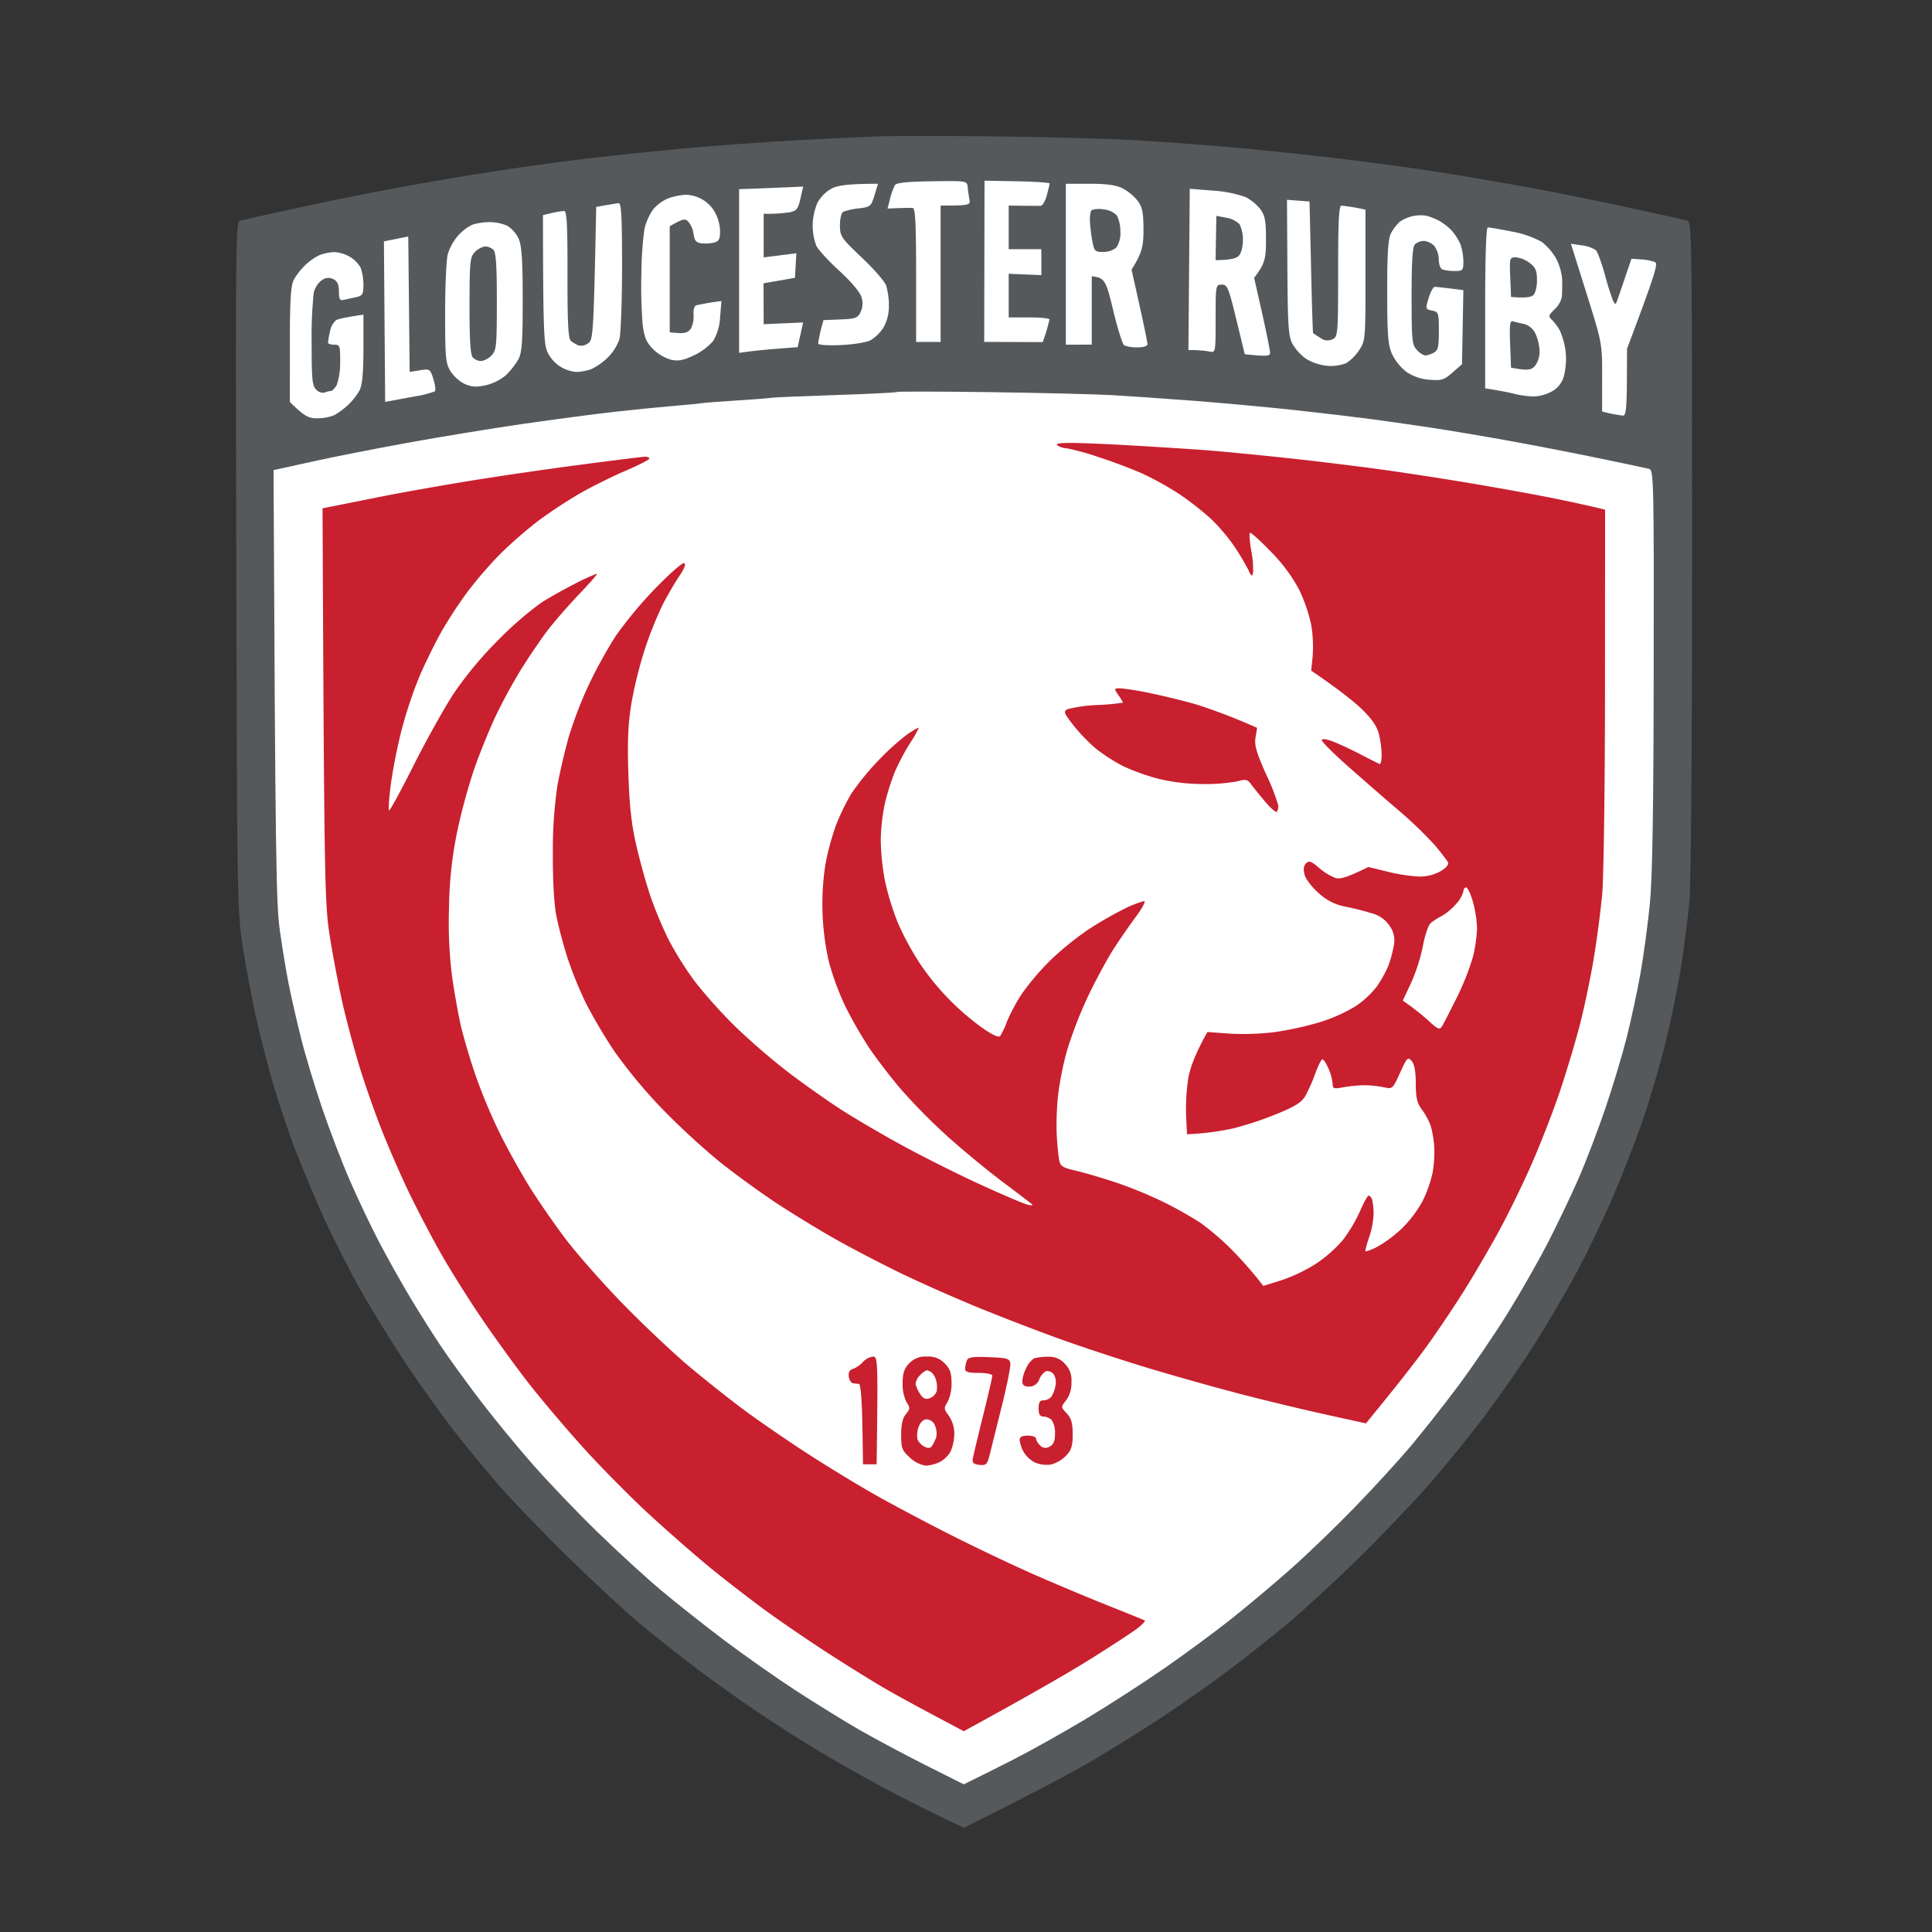 <svg xmlns="http://www.w3.org/2000/svg" width="500" height="500" viewBox="0 0 500 500"><rect x="0" y="0" width="500" height="500" fill="#333333" stroke="none"/><defs><style>.cls-1{fill:#55595c;}.cls-2{fill:#fff;}.cls-3,.cls-4{fill:#c8202f;}.cls-3{fill-rule:evenodd;}</style></defs><g id="_100761" data-name="100761"><path class="cls-1" d="M227.927,35.271c-3.682.117-13.194.57-21.143.994-7.934.409-21.421,1.388-29.939,2.177-8.533.774-20.573,2.046-26.783,2.805-6.195.774-16.497,2.206-22.896,3.2-6.4.979-17.49,2.878-24.664,4.194-7.16,1.33-18.893,3.697-26.067,5.275-7.174,1.563-13.589,3.01-14.276,3.185-1.169.322-1.213,5.07-1.008,89.452.205,86.764.248,89.365,1.71,98.643.818,5.245,2.338,13.34,3.375,18.002s2.995,12.288,4.34,16.935c1.344,4.661,3.901,12.288,5.655,16.95,1.768,4.661,5.158,12.756,7.54,18.002,2.382,5.231,6.663,13.662,9.498,18.703s8.124,13.618,11.748,19.054c3.609,5.436,9.205,13.267,12.42,17.402,3.229,4.135,8.606,10.637,11.952,14.466,3.361,3.828,11.28,12.055,17.622,18.265,6.327,6.224,14.685,13.954,18.557,17.198,3.887,3.229,10.535,8.504,14.802,11.719s11.397,8.285,15.854,11.28,11.441,7.452,15.503,9.892,11.368,6.575,16.204,9.191c4.851,2.601,11.66,6.093,15.152,7.744l6.341,3.025c18.016-8.957,27.528-14.042,32.759-17.081s13.793-8.373,19.024-11.865c5.246-3.478,13.004-8.972,17.271-12.201,4.267-3.215,10.915-8.504,14.802-11.733,3.872-3.215,11.923-10.637,17.899-16.467,5.962-5.83,14.334-14.568,18.586-19.419,4.267-4.851,10.959-13.107,14.875-18.352s9.541-13.341,12.493-18.002,7.613-12.595,10.374-17.651c2.776-5.041,7.218-14.246,9.892-20.471,2.674-6.21,6.298-15.576,8.066-20.822,1.768-5.231,4.296-13.969,5.64-19.404,1.33-5.436,3.083-14.013,3.901-19.068.804-5.041,1.783-12.668,2.177-16.935.453-4.793.731-39.904.731-91.936,0-79.575-.073-84.192-1.227-84.514-.687-.175-7.101-1.622-14.276-3.185-7.174-1.578-18.907-3.945-26.067-5.275-7.174-1.315-18.265-3.215-24.665-4.208s-18.294-2.586-26.418-3.551c-8.139-.964-20.354-2.236-27.134-2.82S300.4,36.674,293.81,36.294c-6.59-.395-22.604-.833-35.579-.994C245.241,35.154,231.609,35.14,227.927,35.271Z"/><path class="cls-2" d="M231.58,47.94a18.679,18.679,0,0,0-1.227,3.463l-.657,2.572c4.369-.19,6.035-.205,6.517-.161.672.073.877,4.077.877,17.388V88.487H243.43V53.2c7.51,0,7.73-.102,7.452-1.593-.161-.862-.365-2.309-.453-3.2-.146-1.607-.234-1.622-9.22-1.49C234.736,47.004,231.974,47.297,231.58,47.94Zm23.174,19.682L254.71,88.487l15.152.044a47.886,47.886,0,0,0,1.739-5.859c.015-.292-2.367-.526-5.275-.526h-5.275V70.851l8.46.351-.015-6.707h-8.445V53.2c5.728.088,7.788.088,8.27.059s1.198-1.242,1.593-2.703c.38-1.461.716-2.835.745-3.068.029-.219-3.755-.482-8.402-.57l-8.46-.161m-39.554,2.031a9.407,9.407,0,0,0-3.697,3.711,15.664,15.664,0,0,0-1.227,5.815,14.789,14.789,0,0,0,.95,5.304c.541,1.067,3.229,4.004,5.991,6.517,2.922,2.659,5.304,5.479,5.669,6.707a5.206,5.206,0,0,1-.19,3.887c-.745,1.578-1.315,1.783-5.216,1.943l-4.398.175a47.398,47.398,0,0,0-1.403,6.005c0,.424,2.236.599,5.815.453,3.2-.132,6.678-.687,7.744-1.242a10.31,10.31,0,0,0,3.346-3.273,11.178,11.178,0,0,0,1.417-5.655,18.503,18.503,0,0,0-.731-5.289c-.395-1.067-3.244-4.325-6.327-7.233-5.275-4.997-5.596-5.465-5.611-8.299-.015-1.666.38-3.229.862-3.507a16.045,16.045,0,0,1,4.018-.877c2.981-.365,3.2-.526,4.062-3.375l.906-2.995C219.35,47.56,216.866,47.983,215.244,48.787Zm60.594,19.594V89.203l6.707-.015V71.493c3.39.395,3.667,1.023,5.567,8.884,1.125,4.661,2.396,8.709,2.82,8.986a8.586,8.586,0,0,0,3.405.526c1.666.015,2.645-.307,2.63-.862-.015-.482-.95-5.012-2.075-10.068l-2.046-9.176c2.776-4.457,3.083-6.005,3.083-10.36,0-4.369-.292-5.801-1.461-7.408a13.133,13.133,0,0,0-3.872-3.229c-1.753-.891-4.106-1.227-8.592-1.227h-6.166m-79.093,1.198-5.465.205V91.322c3.551-.526,6.97-.848,9.877-1.067l5.275-.409L207.85,83.46l-10.213.438L197.607,73.32l8.124-1.417.365-6.356-8.46,1.067V55.318a38.004,38.004,0,0,0,6.692-.38c1.812-.351,2.206-.833,2.82-3.521L207.85,48.29C203.481,48.48,199.755,48.641,196.745,48.758ZM307.735,69.74,307.56,90.606a28.734,28.734,0,0,1,5.45.365c1.578.351,1.593.307,1.593-8.475,0-8.679.029-8.825,1.578-8.84,1.447,0,1.783.774,3.77,9.001l2.192,9.015c5.859.628,6.546.482,6.546-.351.015-.585-.92-5.187-2.046-10.243l-2.075-9.176c2.82-3.697,3.068-4.939,3.068-9.892,0-4.822-.263-6.239-1.461-7.876a12.133,12.133,0,0,0-3.872-3.156,31.864,31.864,0,0,0-8.402-1.651l-5.991-.468M172.987,51.315a10.35,10.35,0,0,0-4.018,2.966,15.371,15.371,0,0,0-2.177,4.924,88.759,88.759,0,0,0-.804,11.646,125.832,125.832,0,0,0,.322,13.048c.424,3.405.95,4.676,2.703,6.458a11.388,11.388,0,0,0,4.661,2.747c1.914.409,3.244.146,5.947-1.154a15.584,15.584,0,0,0,4.939-3.697,13.15,13.15,0,0,0,1.797-6.166l.351-4.164a63.777,63.777,0,0,0-6.517,1.096c-.511.175-.804,1.227-.701,2.499a6.722,6.722,0,0,1-.701,3.536c-.614.92-1.578,1.271-3.171,1.14l-2.294-.175v-27.47c3.624-2.046,3.945-2.06,4.866-1.111a6.517,6.517,0,0,1,1.315,3.171c.204,1.622.672,2.177,1.972,2.353a10.271,10.271,0,0,0,3.288-.175c1.3-.336,1.593-.906,1.593-3.054a11.139,11.139,0,0,0-1.417-4.939,8.886,8.886,0,0,0-7.569-4.383A16.64,16.64,0,0,0,172.987,51.315ZM333.174,69.214c.088,15.211.263,17.812,1.33,19.813a12.935,12.935,0,0,0,3.521,3.843,13.207,13.207,0,0,0,5.465,1.797,11.165,11.165,0,0,0,4.895-.672,11.773,11.773,0,0,0,3.375-3.39c1.593-2.411,1.637-2.849,1.622-19.404V54.266a53.505,53.505,0,0,0-6.195-1.052c-.672-.015-.877,3.843-.877,16.92,0,16.248-.058,16.979-1.417,17.651a2.929,2.929,0,0,1-3.171-.351,18.131,18.131,0,0,1-1.899-1.242c-.073-.088-.322-7.788-.526-17.11l-.395-16.935-5.83-.438m-176.304,1.403-2.469.438c-.687,33.344-.789,34.41-2.119,35.316a3.138,3.138,0,0,1-2.469.541,8.905,8.905,0,0,1-1.972-1.198c-.687-.599-.891-4.588-.877-17.183.029-12.668-.161-16.409-.848-16.423a20.967,20.967,0,0,0-3.185.526l-2.309.541c.029,29.399.248,33.344,1.096,35.302a9.066,9.066,0,0,0,7.569,5.289,12.974,12.974,0,0,0,3.872-.745,16.423,16.423,0,0,0,4.252-3.01,12.781,12.781,0,0,0,2.995-4.72c.365-1.359.672-9.848.687-18.878,0-12.712-.205-16.394-.877-16.321C159.617,52.645,158.112,52.878,156.768,53.112Z"/><path class="cls-1" d="M282.53,54.369c-.322.263-.526,1.622-.453,3.01a46.954,46.954,0,0,0,.643,5.187c.468,2.411.731,2.659,2.762,2.645a5.631,5.631,0,0,0,3.346-1.067,6.388,6.388,0,0,0,1.125-4.062,9.433,9.433,0,0,0-.891-4.296,5.413,5.413,0,0,0-3.419-1.593A6.387,6.387,0,0,0,282.53,54.369Z"/><path class="cls-2" d="M365.641,55.932a9.515,9.515,0,0,0-3.434,1.505,11.229,11.229,0,0,0-2.25,2.995c-.716,1.446-.964,5.319-.95,15.181.015,11.163.205,13.677,1.271,16.058a13.392,13.392,0,0,0,3.682,4.559,12.236,12.236,0,0,0,5.947,2.046c3.142.263,3.799.059,5.991-1.856l2.469-2.163.351-19.17c-5.187-.658-7.014-.848-7.394-.848-.395,0-1.11,1.3-1.593,2.893-.848,2.82-.833,2.893.891,3.244,1.666.336,1.753.584,1.753,5.289,0,4.237-.205,5.041-1.403,5.655a6.75,6.75,0,0,1-2.119.701,4.724,4.724,0,0,1-2.119-1.417c-1.3-1.3-1.403-2.353-1.417-13.94,0-8.899.234-12.785.847-13.414a3.766,3.766,0,0,1,2.294-.906,4.392,4.392,0,0,1,2.674,1.242,6.051,6.051,0,0,1,1.227,3.551c.015,1.403.424,2.44,1.067,2.645a12.595,12.595,0,0,0,3.171.351c1.958,0,2.119-.19,2.119-2.469a14.912,14.912,0,0,0-.745-4.413,13.983,13.983,0,0,0-2.294-3.594,14.784,14.784,0,0,0-3.302-2.557,17.982,17.982,0,0,0-3.171-1.257A9.586,9.586,0,0,0,365.641,55.932Z"/><path class="cls-1" d="M314.69,61.587l-.088,5.728c3.741,0,5.333-.468,5.932-1.052.672-.643,1.111-2.265,1.125-4.062a8.98,8.98,0,0,0-.877-4.194,6.565,6.565,0,0,0-3.448-1.666l-2.542-.468"/><path class="cls-2" d="M122.314,58.124A12.102,12.102,0,0,0,118.617,60.9a13.537,13.537,0,0,0-2.718,4.836c-.395,1.447-.701,8.358-.701,15.342,0,11.47.132,12.931,1.403,15.006a9.856,9.856,0,0,0,3.697,3.302c1.753.774,3.025.848,5.465.307a12.809,12.809,0,0,0,5.173-2.601,20.395,20.395,0,0,0,3.171-4.004c.964-1.768,1.169-4.354,1.169-15.532,0-10.389-.248-13.954-1.067-15.81a7.655,7.655,0,0,0-2.995-3.346,11.811,11.811,0,0,0-4.573-.921A16.598,16.598,0,0,0,122.314,58.124ZM384.359,79.676v20.822c4.091.643,6.4,1.125,7.744,1.476a23.819,23.819,0,0,0,4.939.628,10.846,10.846,0,0,0,4.763-1.403,6.441,6.441,0,0,0,3.054-4.413,18.222,18.222,0,0,0,.278-6.181,20.257,20.257,0,0,0-1.388-4.939,12.307,12.307,0,0,0-2.046-2.82c-1.052-.964-.994-1.198.643-2.82a6.324,6.324,0,0,0,1.87-3.185c.044-.774.088-2.674.088-4.223a14.338,14.338,0,0,0-1.549-5.655,15.187,15.187,0,0,0-3.799-4.398,26.242,26.242,0,0,0-7.729-2.645c-2.995-.599-5.772-1.067-6.166-1.067C384.607,58.854,384.359,66.263,384.359,79.676ZM102.515,61.835l-3.156.628L99.68,104.019c2.469-.468,5.231-.979,7.759-1.447a25.709,25.709,0,0,0,5.085-1.286c.278-.248.117-1.666-.351-3.156-.833-2.645-.935-2.718-3.507-2.294l-2.645.424-.365-35.053M410.601,75.965c4.033,12.829,4.047,12.917,4.033,21.713l-.015,8.811a35.332,35.332,0,0,0,5.494,1.067c.657,0,.891-2.221.92-8.65l.044-8.65c7.423-19.74,8.036-21.976,7.247-22.414a12.465,12.465,0,0,0-3.551-.701l-2.557-.175c-2.586,7.657-3.521,10.36-3.74,10.944-.351.935-.453.935-.979,0a63.261,63.261,0,0,1-2.119-6.707c-.862-3.112-1.929-6.02-2.367-6.458a8.576,8.576,0,0,0-3.638-1.242l-2.82-.424"/><path class="cls-1" d="M122.942,65.196c-1.3,1.315-1.417,2.367-1.432,13.94,0,9.191.234,12.77.891,13.428a3.317,3.317,0,0,0,2.119.877,4.746,4.746,0,0,0,2.645-1.417c1.3-1.3,1.417-2.367,1.417-13.94.015-9.191-.219-12.77-.877-13.428a3.429,3.429,0,0,0-2.119-.877A4.747,4.747,0,0,0,122.942,65.196Z"/><path class="cls-2" d="M82.775,65.985a15.342,15.342,0,0,0-3.77,2.615,17.249,17.249,0,0,0-2.981,3.828c-.774,1.49-1.008,5.406-1.008,16.774V104.019c3.77,3.77,4.866,4.237,7.057,4.237a12.085,12.085,0,0,0,4.398-.789,19.882,19.882,0,0,0,3.595-2.645,17.319,17.319,0,0,0,2.995-3.799c.687-1.359.994-4.559.994-10.769V81.429c-4.646.687-6.473,1.111-7.057,1.417a5.034,5.034,0,0,0-1.593,2.908,25.668,25.668,0,0,0-.526,2.922c0,.292.716.526,1.593.526,1.476,0,1.593.292,1.563,4.413a17.639,17.639,0,0,1-.877,5.991c-.482.877-1.183,1.593-1.563,1.593a4.836,4.836,0,0,0-1.593.409,2.355,2.355,0,0,1-2.104-.716c-1.081-.964-1.242-2.513-1.242-11.865a110.567,110.567,0,0,1,.526-13.18,5.713,5.713,0,0,1,2.119-3.346,2.817,2.817,0,0,1,2.995-.248c1.008.511,1.417,1.417,1.417,3.185,0,1.987.234,2.411,1.227,2.177.672-.161,2.104-.468,3.171-.701,1.724-.38,1.943-.731,1.943-3.244a13.325,13.325,0,0,0-.731-4.413,7.862,7.862,0,0,0-2.82-2.82A9.212,9.212,0,0,0,86.471,65.24,13.09,13.09,0,0,0,82.775,65.985Z"/><path class="cls-1" d="M390.846,71.727l.204,5.114c3.741.351,5.26.044,5.786-.482.541-.511.964-2.265.935-3.931-.015-2.425-.395-3.258-1.958-4.427a7.266,7.266,0,0,0-3.565-1.417C390.7,66.613,390.642,66.803,390.846,71.727Zm-.029,17.285.234,6.137c4.369.818,5.216.614,6.166-.395a6.356,6.356,0,0,0,1.227-3.784,12.114,12.114,0,0,0-1.052-4.588,4.598,4.598,0,0,0-2.995-2.542c-1.067-.219-2.353-.526-2.878-.687C390.773,82.934,390.627,84.133,390.817,89.013Z"/><path class="cls-2" d="M232.12,101.447c-.175.161-7.291.511-15.824.789-8.518.278-15.97.599-16.555.701-.585.117-4.705.438-9.162.716s-8.577.599-9.162.716c-.57.102-3.741.409-7.043.687-3.288.263-10.111.935-15.152,1.505-5.041.555-15.81,1.987-23.948,3.156-8.139,1.184-21.625,3.39-29.954,4.91s-18.791,3.58-23.247,4.559c-4.457.994-8.825,1.958-9.688,2.133l-1.593.351c.468,102.165.687,112.495,1.651,119.289.628,4.471,1.651,10.666,2.279,13.764.614,3.112,2.031,9.308,3.142,13.764,1.111,4.471,3.595,12.727,5.523,18.352,1.914,5.64,5.143,14.056,7.174,18.718,2.031,4.646,5.421,11.806,7.554,15.883s5.772,10.579,8.109,14.466,5.83,9.439,7.788,12.347c1.943,2.922,6.4,9.088,9.921,13.735,3.521,4.632,9.761,12.259,13.881,16.935,4.106,4.676,11.719,12.639,16.92,17.68,5.202,5.056,12.61,11.835,16.482,15.079s11.149,9.001,16.19,12.8,13.282,9.6,18.323,12.887,12.493,7.89,16.555,10.243c4.077,2.338,11.85,6.487,17.271,9.22l9.863,4.953c3.828-1.856,8.577-4.252,13.034-6.517s12.858-6.984,18.674-10.477,14.845-9.322,20.076-12.946c5.246-3.624,13.004-9.351,17.271-12.727s11.236-9.235,15.503-13.019c4.267-3.77,11.719-10.944,16.555-15.941,4.851-4.997,11.353-12.084,14.451-15.766,3.098-3.667,8.65-10.71,12.332-15.634s9.425-13.355,12.771-18.732,8.109-13.735,10.593-18.586c2.499-4.866,6.049-12.318,7.92-16.599,1.856-4.267,4.953-12.361,6.867-18.002,1.914-5.625,4.398-13.881,5.523-18.352,1.125-4.457,2.732-11.923,3.565-16.584.818-4.661,1.914-12.756,2.425-18.002.672-6.824.95-24.109.994-60.872.073-48.35,0-51.374-1.169-51.681-.672-.175-6.619-1.432-13.209-2.791-6.59-1.373-17.212-3.434-23.598-4.574-6.4-1.154-15.123-2.615-19.375-3.258-4.267-.643-11.09-1.622-15.152-2.177-4.077-.541-13.107-1.622-20.091-2.382-6.97-.76-18.864-1.856-26.418-2.44-7.554-.57-17.066-1.227-21.143-1.461-4.062-.234-18.192-.585-31.4-.774C243.225,101.316,232.281,101.287,232.12,101.447Z"/><path class="cls-3" d="M277.255,114.627c2.513,0,9.804.307,16.204.687s13.998.862,16.906,1.067c2.908.219,6.721.541,8.46.716s4.763.468,6.692.657c1.943.19,6.692.687,10.579,1.111,3.872.424,11.952,1.403,17.958,2.177s17.592,2.528,25.716,3.887c8.139,1.359,18.615,3.258,23.262,4.223s9.337,1.973,12.361,2.762l-.015,45.88c-.015,25.307-.336,49.358-.731,53.639-.395,4.267-1.373,11.733-2.177,16.584s-2.396,12.478-3.536,16.95c-1.14,4.457-3.521,12.405-5.289,17.651-1.768,5.231-5.114,13.808-7.437,19.053-2.309,5.246-6.122,13.019-8.475,17.286-2.338,4.281-6.195,10.886-8.577,14.685-2.367,3.799-6.502,9.994-9.191,13.764-2.674,3.77-7.481,10.024-16.467,20.968L343.037,366.064c-5.757-1.257-15.854-3.697-22.443-5.406-6.59-1.724-17.373-4.763-23.963-6.765s-16.424-5.246-21.844-7.189c-5.421-1.929-14.933-5.596-21.143-8.124-6.195-2.513-15.386-6.59-20.427-9.03s-12.654-6.415-16.92-8.811c-4.252-2.396-11.236-6.663-15.488-9.468-4.267-2.82-10.93-7.671-14.802-10.783A194.454,194.454,0,0,1,171.19,286.781a132.732,132.732,0,0,1-12.23-14.758,138.524,138.524,0,0,1-7.306-12.361,100.768,100.768,0,0,1-4.749-11.646c-1.067-3.288-2.367-8.212-2.908-10.93-.614-3.068-.95-9.235-.92-16.248a114.443,114.443,0,0,1,1.198-17.636c.643-3.492,1.973-9.22,2.981-12.712a108.635,108.635,0,0,1,5.187-13.414,128.082,128.082,0,0,1,6.809-12.347,106.902,106.902,0,0,1,10.17-12.274c3.697-3.828,7.116-6.853,7.598-6.707.584.19.161,1.315-1.286,3.448-1.169,1.753-3.112,5.085-4.296,7.408a100.35,100.35,0,0,0-4.515,11.295,108.798,108.798,0,0,0-3.507,14.115c-.877,5.377-1.067,9.761-.789,18.367.292,8.46.818,13.15,2.119,18.703.95,4.077,2.586,9.95,3.653,13.048a109.301,109.301,0,0,0,4.574,10.944A87.786,87.786,0,0,0,179.84,254.022a126.266,126.266,0,0,0,10.842,12.025,175.308,175.308,0,0,0,13.647,11.704c3.872,2.937,9.892,7.174,13.384,9.439,3.492,2.25,10.623,6.429,15.854,9.278,5.231,2.864,14.115,7.306,19.726,9.892,5.625,2.586,11.178,4.968,12.332,5.304,1.271.38,1.841.365,1.417-.029-.395-.351-3.887-3.01-7.759-5.918s-10.214-8.139-14.086-11.631a157.08,157.08,0,0,1-11.982-12.128c-2.718-3.171-6.458-8.066-8.329-10.856a111.616,111.616,0,0,1-6.152-10.725,72.651,72.651,0,0,1-4.179-11.295,67.367,67.367,0,0,1-.964-25.234,68.235,68.235,0,0,1,2.747-10.243,56.111,56.111,0,0,1,4.033-8.285,68.047,68.047,0,0,1,6.824-8.372,63.98,63.98,0,0,1,7.598-6.882c1.651-1.125,2.995-1.885,2.995-1.695a31.486,31.486,0,0,1-2.338,4.062,61.122,61.122,0,0,0-3.828,7.233,62.72,62.72,0,0,0-2.586,8.124,50.562,50.562,0,0,0-1.096,9.702,62.593,62.593,0,0,0,1.111,10.593,70.177,70.177,0,0,0,3.317,10.754,74.507,74.507,0,0,0,5.742,10.579,66.015,66.015,0,0,0,16.117,16.599c2.528,1.782,4.237,2.572,4.617,2.119a22.023,22.023,0,0,0,1.812-3.887,48.923,48.923,0,0,1,3.799-7.057,68.012,68.012,0,0,1,7.174-8.46,77.872,77.872,0,0,1,9.877-8.066,93.785,93.785,0,0,1,9.483-5.465,25.453,25.453,0,0,1,5.114-2.002c.482,0-.482,1.827-2.148,4.062-1.651,2.221-4.34,6.122-5.947,8.636-1.607,2.528-4.515,7.934-6.458,12.011a112.338,112.338,0,0,0-5.348,13.764,81.373,81.373,0,0,0-2.396,11.996,76.242,76.242,0,0,0-.336,9.877c.132,2.338.395,5.187.584,6.356.322,1.929.731,2.206,4.413,3.083,2.236.526,6.926,1.914,10.418,3.068a114.245,114.245,0,0,1,12.318,5.07,102.027,102.027,0,0,1,9.527,5.377,69.539,69.539,0,0,1,7.788,6.663,100.956,100.956,0,0,1,8.416,9.629l4.573-1.417a42.975,42.975,0,0,0,8.986-4.267,34.494,34.494,0,0,0,7.057-6.21,39.647,39.647,0,0,0,4.413-7.423c.95-2.236,1.973-4.062,2.265-4.062.292.015.687.497.891,1.081a17.279,17.279,0,0,1,.365,3.697,21.924,21.924,0,0,1-1.081,5.83,27.9,27.9,0,0,0-1.067,3.711c.015.278,1.359-.161,3.01-1.008a34.154,34.154,0,0,0,6.429-4.763,31.321,31.321,0,0,0,5.392-7.116,33.863,33.863,0,0,0,2.601-7.408,32.164,32.164,0,0,0,.409-6.707,26.986,26.986,0,0,0-.891-5.304,17.042,17.042,0,0,0-2.265-4.223c-1.286-1.71-1.607-3.039-1.622-6.78,0-3.112-.365-5.056-1.067-5.859-.979-1.11-1.213-.862-2.995,3.068-1.914,4.208-1.973,4.267-4.223,3.741a27.671,27.671,0,0,0-5.114-.511,37.229,37.229,0,0,0-5.465.541c-2.338.438-2.645.336-2.645-.906a12.873,12.873,0,0,0-1.052-3.887c-.585-1.359-1.3-2.469-1.578-2.469-.292-.015-1.14,1.666-1.87,3.697a44.529,44.529,0,0,1-2.586,5.83c-.935,1.622-2.689,2.718-7.467,4.661a89.356,89.356,0,0,1-11.163,3.697,69.548,69.548,0,0,1-11.982,1.52l-.234-4.939a55.215,55.215,0,0,1,.555-9.527c.438-2.528,1.724-6.254,4.968-11.996l5.815.424a66.845,66.845,0,0,0,11.806-.424,87.451,87.451,0,0,0,11.616-2.586,42.413,42.413,0,0,0,9.162-4.12,24.349,24.349,0,0,0,5.436-5.056,31.942,31.942,0,0,0,2.908-5.187,29.038,29.038,0,0,0,1.461-5.289,6.313,6.313,0,0,0-.979-5.114,7.816,7.816,0,0,0-4.413-3.288,68.796,68.796,0,0,0-6.867-1.753,13.914,13.914,0,0,1-7.057-3.463c-1.739-1.505-3.419-3.653-3.726-4.793-.38-1.388-.263-2.367.351-2.995.76-.789,1.33-.585,3.375,1.169a14.92,14.92,0,0,0,4.237,2.601c1.213.351,2.805-.015,8.533-2.835l5.07,1.242a43.624,43.624,0,0,0,8.241,1.242,11.222,11.222,0,0,0,5.45-1.432c1.417-.862,2.119-1.739,1.826-2.294-.263-.482-1.768-2.44-3.346-4.354a109.748,109.748,0,0,0-9.921-9.483c-3.887-3.317-9.819-8.504-13.223-11.529-3.39-3.025-6.166-5.83-6.166-6.21,0-.424,1.052-.322,2.645.248,1.461.526,4.705,2.046,7.233,3.346,2.513,1.315,4.807,2.469,5.099,2.572s.526-1.008.526-2.469a26.005,26.005,0,0,0-.76-5.465c-.526-1.914-1.958-3.96-4.471-6.356-2.046-1.943-5.801-4.953-13.004-9.877l.395-3.887a35.041,35.041,0,0,0-.424-8.124,43.197,43.197,0,0,0-3.025-8.811,42.009,42.009,0,0,0-7.32-9.892c-2.791-2.908-5.26-5.129-5.479-4.939s-.073,2.265.336,4.588a24.18,24.18,0,0,1,.468,5.655c-.219,1.213-.395,1.111-1.242-.716a67.002,67.002,0,0,0-3.58-5.991,48.742,48.742,0,0,0-6.005-7.101,81.635,81.635,0,0,0-8.022-6.312,80.394,80.394,0,0,0-9.512-5.333c-2.718-1.242-8.022-3.244-11.806-4.457a61.29,61.29,0,0,0-8.109-2.221,5.126,5.126,0,0,1-2.279-.701C272.989,114.832,274.041,114.627,277.255,114.627Zm-110.449,3.58c.672-.044,1.227.175,1.242.468,0,.292-2.776,1.71-6.166,3.171-3.405,1.446-8.709,4.091-11.821,5.859a124.48,124.48,0,0,0-10.915,7.204,111.794,111.794,0,0,0-9.863,8.636,108.249,108.249,0,0,0-8.256,9.571,115.465,115.465,0,0,0-6.692,10.199c-1.651,2.922-4.237,8.153-5.742,11.646a114.319,114.319,0,0,0-4.705,14.129,143.061,143.061,0,0,0-2.776,14.115c-.438,3.492-.628,6.429-.409,6.531.219.088,3.068-5.143,6.341-11.66,3.273-6.502,7.92-14.831,10.33-18.528A96.828,96.828,0,0,1,128.86,165.724a91.372,91.372,0,0,1,11.163-9.717c2.236-1.417,6.268-3.682,8.986-5.041a49.595,49.595,0,0,1,5.465-2.499c.292-.015-1.695,2.279-4.413,5.114s-6.4,7.058-8.197,9.381c-1.783,2.338-4.939,6.941-6.984,10.243a140.111,140.111,0,0,0-6.707,12.347c-1.637,3.492-4.135,9.688-5.552,13.764a154.301,154.301,0,0,0-4.369,16.234,102.465,102.465,0,0,0-2.046,19.419,112.368,112.368,0,0,0,.774,17.636c.555,3.887,1.534,9.454,2.177,12.361s2.382,8.869,3.887,13.238a144.464,144.464,0,0,0,6.341,15.167c1.987,3.989,5.377,10.097,7.54,13.589s6.327,9.527,9.249,13.414c2.908,3.872,9.585,11.456,14.816,16.847s13.004,12.727,17.256,16.321c4.266,3.58,10.769,8.738,14.451,11.456,3.682,2.732,10.813,7.642,15.854,10.915,5.041,3.288,13.121,8.212,17.972,10.959,4.836,2.732,13.881,7.525,20.076,10.637,6.195,3.127,15.561,7.569,20.792,9.877s13.793,5.903,19.024,7.992c5.231,2.075,9.673,3.887,9.863,4.004.19.132-.599.994-1.768,1.914-1.154.92-6.546,4.457-11.967,7.861-5.436,3.405-15.108,9.045-33.125,18.878l-7.744-4.12c-4.267-2.25-9.98-5.392-12.697-6.955-2.703-1.578-8.884-5.392-13.735-8.504-4.836-3.098-12.288-8.168-16.555-11.251-4.267-3.098-11.076-8.358-15.138-11.689-4.062-3.346-11.193-9.6-15.854-13.896s-12.186-11.923-16.73-16.935c-4.53-5.026-10.973-12.624-14.305-16.906-3.317-4.267-8.84-11.894-12.245-16.935-3.419-5.041-8.095-12.508-10.389-16.584-2.309-4.077-5.888-10.915-7.963-15.181s-5.304-11.66-7.189-16.409c-1.885-4.763-4.559-12.376-5.932-16.935-1.388-4.574-3.317-11.792-4.281-16.073-.979-4.267-2.44-11.894-3.244-16.935-1.388-8.606-1.505-12.361-1.943-111.18l3.697-.731c2.046-.409,7.51-1.49,12.157-2.425,4.661-.92,14.48-2.674,21.844-3.872,7.364-1.213,20.369-3.112,28.887-4.223C158.594,119.171,166.119,118.236,166.806,118.207Zm123.162,59.922a73.669,73.669,0,0,1,8.431,1.417c3.682.774,8.913,2.075,11.616,2.893a154.251,154.251,0,0,1,15.328,5.932l-.409,2.469c-.336,1.973.219,3.901,2.732,9.541a53.889,53.889,0,0,1,3.171,8.109,3.372,3.372,0,0,1-.365,1.593c-.204.292-1.52-.818-2.922-2.469s-3.068-3.697-3.697-4.559c-1.008-1.359-1.447-1.461-3.609-.847a46.247,46.247,0,0,1-8.811.701,49.896,49.896,0,0,1-11.631-1.359,55.955,55.955,0,0,1-9.162-3.288,45.175,45.175,0,0,1-6.999-4.5,45.748,45.748,0,0,1-5.874-6.093c-2.484-3.215-2.615-3.58-1.447-4.15a38.007,38.007,0,0,1,7.803-1.067,57.147,57.147,0,0,0,6.517-.614,15.621,15.621,0,0,0-1.198-1.929C288.273,178.173,288.273,178.144,289.968,178.129Z"/><path class="cls-2" d="M378.719,230.731a8.032,8.032,0,0,1-1.929,3.273,15.33,15.33,0,0,1-3.711,3.083,14.775,14.775,0,0,0-2.849,1.841c-.599.541-1.49,3.2-1.987,5.918a46.995,46.995,0,0,1-3.054,9.527l-2.148,4.588a64.347,64.347,0,0,1,6.751,5.289c2.25,2.075,2.805,2.309,3.361,1.417.365-.585,2.09-3.916,3.828-7.408a67.877,67.877,0,0,0,4.208-10.594,37.481,37.481,0,0,0,1.067-7.408,30.267,30.267,0,0,0-1.067-6.882c-.585-2.046-1.373-3.711-1.768-3.711C379.04,229.664,378.719,230.147,378.719,230.731Z"/><path class="cls-4" d="M223.28,352.519a7.013,7.013,0,0,1-2.572,1.768c-.789.205-1.169.891-1.052,1.914.088.877.57,1.666,1.052,1.768a11.061,11.061,0,0,0,1.578.175c.438,0,.774,4.047.891,10.403l.175,10.418h3.521c.365-27.148.307-27.879-.95-27.879A4.48,4.48,0,0,0,223.28,352.519Zm12.055.292c-1.315,1.33-1.71,2.528-1.739,5.114a10.487,10.487,0,0,0,1.023,4.983c.964,1.432.935,1.724-.175,3.068-.848,1.023-1.227,2.703-1.227,5.348,0,3.478.234,4.077,2.294,5.932a7.942,7.942,0,0,0,4.048,2.06,9.892,9.892,0,0,0,3.697-.979,7.077,7.077,0,0,0,2.82-2.82,12.957,12.957,0,0,0,.906-4.5,8.196,8.196,0,0,0-1.417-4.588c-1.3-1.768-1.33-2.075-.365-3.521a10.794,10.794,0,0,0,1.052-4.939c0-2.645-.38-3.74-1.768-5.129a5.64,5.64,0,0,0-4.603-1.754A5.535,5.535,0,0,0,235.335,352.811Zm14.875-.701a7.125,7.125,0,0,0-.438,2.148c0,.804.862,1.052,3.521,1.052,1.943,0,3.521.322,3.521.716,0,.38-1.081,5.07-2.411,10.403-1.33,5.348-2.513,10.33-2.645,11.09-.175,1.052.234,1.432,1.71,1.593,1.71.175,2.016-.102,2.615-2.44.365-1.461,1.768-7.101,3.127-12.537s2.382-10.52,2.265-11.295c-.175-1.242-.833-1.432-5.509-1.607C251.714,351.058,250.56,351.233,250.209,352.11Zm17.359-.555a6.174,6.174,0,0,0-1.943,2.411,9.53,9.53,0,0,0-1.052,3.463c0,1.037.468,1.417,1.753,1.417a2.743,2.743,0,0,0,2.645-1.885,4.264,4.264,0,0,1,1.768-2.119,2.257,2.257,0,0,1,1.812.643,3.706,3.706,0,0,1,.614,3.01,7.498,7.498,0,0,1-1.111,3.025,2.922,2.922,0,0,1-2.016.891c-.92-.029-1.242.526-1.242,2.075,0,1.563.336,2.119,1.242,2.119a3.349,3.349,0,0,1,2.119.877,6.081,6.081,0,0,1,.877,3.536c0,1.943-.38,2.835-1.417,3.361a1.83,1.83,0,0,1-2.469-.351,3.52,3.52,0,0,1-1.052-1.768c0-.395-.95-.716-2.119-.716-1.403,0-2.104.365-2.104,1.067a9.12,9.12,0,0,0,.95,2.995,7.384,7.384,0,0,0,2.995,2.878,7.998,7.998,0,0,0,4.15.541,8.618,8.618,0,0,0,3.872-2.236c1.432-1.476,1.768-2.528,1.768-5.596,0-2.893-.351-4.15-1.534-5.406-1.534-1.651-1.534-1.651-.146-3.419a7.533,7.533,0,0,0,1.359-4.763,5.941,5.941,0,0,0-1.797-4.763,5.36,5.36,0,0,0-4.398-1.71A13.887,13.887,0,0,0,267.568,351.555Z"/><path class="cls-2" d="M238.125,355.894a3.587,3.587,0,0,0-1.169,2.294,8.111,8.111,0,0,0,1.183,2.601c.789,1.183,1.432,1.446,2.499,1.052a3.01,3.01,0,0,0,1.768-1.768,6.475,6.475,0,0,0-.132-2.82,4.448,4.448,0,0,0-1.227-2.104,3.299,3.299,0,0,0-1.213-.526A4.775,4.775,0,0,0,238.125,355.894Zm-.365,13.355a6.204,6.204,0,0,0-.336,3.185,3.919,3.919,0,0,0,1.783,1.943c1.008.497,1.578.453,2.002-.175a13.019,13.019,0,0,0,1.052-2.119,4.996,4.996,0,0,0-.234-3.01,2.513,2.513,0,0,0-2.133-1.753C238.988,367.321,238.213,368.007,237.76,369.249Z"/></g></svg>
